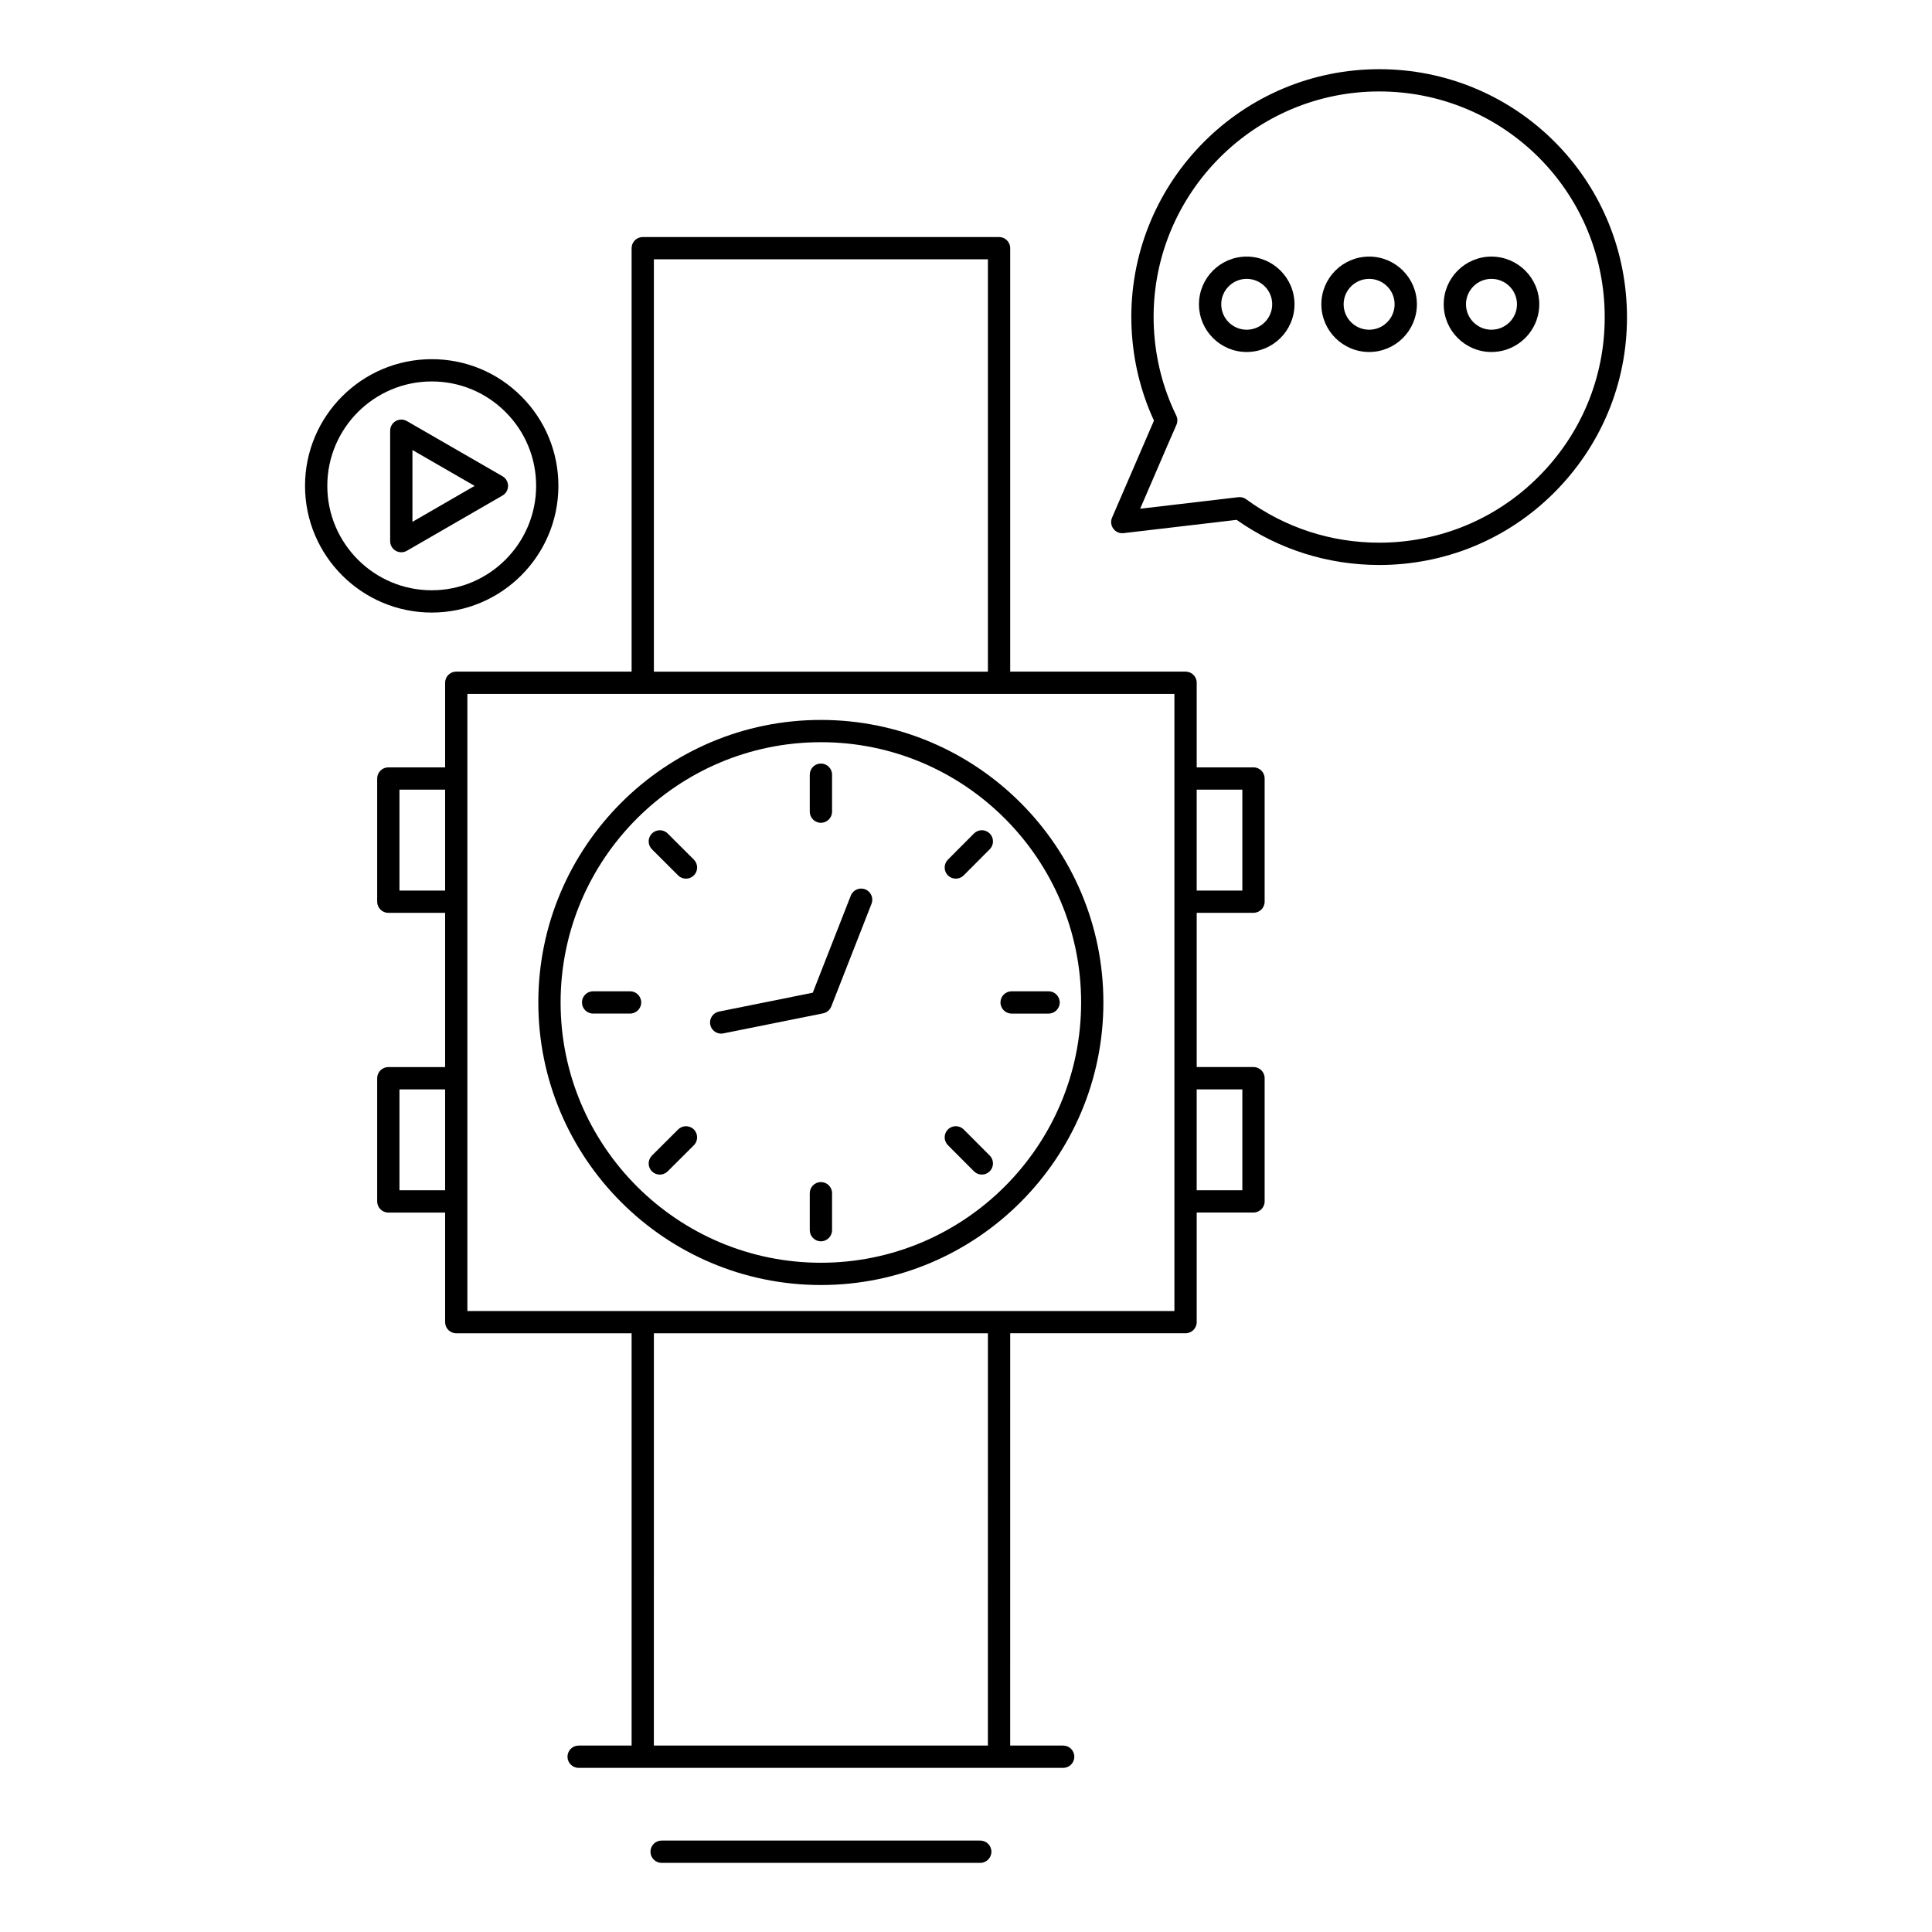 <?xml version="1.0" encoding="UTF-8"?>
<!-- Uploaded to: SVG Repo, www.svgrepo.com, Generator: SVG Repo Mixer Tools -->
<svg fill="#000000" width="800px" height="800px" version="1.1" viewBox="144 144 512 512" xmlns="http://www.w3.org/2000/svg">
 <g>
  <path d="m286.66 409.66c0 41.289 33.598 74.883 74.895 74.883 41.277 0 74.855-33.594 74.855-74.883 0-41.285-33.582-74.871-74.855-74.871-41.297-0.004-74.895 33.582-74.895 74.871zm143.85 0c0 38.035-30.934 68.98-68.953 68.98-38.043 0-68.992-30.941-68.992-68.98 0-38.027 30.949-68.969 68.992-68.969 38.02-0.004 68.953 30.938 68.953 68.969z"/>
  <path d="m361.55 362.05c1.629 0 2.953-1.32 2.953-2.953v-9.797c0-1.629-1.32-2.953-2.953-2.953-1.629 0-2.953 1.32-2.953 2.953v9.797c0 1.629 1.324 2.953 2.953 2.953z"/>
  <path d="m397.3 376.85c0.758 0 1.516-0.289 2.09-0.867l6.902-6.926c1.152-1.152 1.148-3.023-0.008-4.176-1.156-1.152-3.023-1.148-4.176 0.008l-6.902 6.926c-1.148 1.152-1.148 3.023 0.008 4.176 0.578 0.574 1.332 0.859 2.086 0.859z"/>
  <path d="m412.09 412.61h9.797c1.629 0 2.953-1.32 2.953-2.953 0-1.629-1.324-2.953-2.953-2.953h-9.797c-1.629 0-2.953 1.32-2.953 2.953 0.004 1.633 1.324 2.953 2.953 2.953z"/>
  <path d="m399.39 443.32c-1.152-1.156-3.019-1.156-4.176-0.008-1.152 1.152-1.156 3.019-0.004 4.176l6.902 6.922c0.578 0.578 1.332 0.867 2.09 0.867 0.754 0 1.508-0.289 2.082-0.863 1.156-1.152 1.156-3.019 0.008-4.176z"/>
  <path d="m361.55 457.26c-1.629 0-2.953 1.32-2.953 2.953v9.793c0 1.629 1.32 2.953 2.953 2.953 1.629 0 2.953-1.324 2.953-2.953v-9.793c0-1.633-1.32-2.953-2.953-2.953z"/>
  <path d="m323.71 443.32-6.941 6.922c-1.152 1.152-1.156 3.019-0.008 4.172 0.578 0.578 1.332 0.871 2.09 0.871 0.754 0 1.508-0.289 2.086-0.859l6.941-6.922c1.152-1.152 1.156-3.019 0.008-4.176-1.152-1.156-3.023-1.156-4.176-0.008z"/>
  <path d="m301.18 406.7c-1.629 0-2.953 1.324-2.953 2.953 0 1.633 1.32 2.953 2.953 2.953h9.797c1.629 0 2.953-1.32 2.953-2.953 0-1.629-1.32-2.953-2.953-2.953z"/>
  <path d="m323.71 375.99c0.574 0.574 1.332 0.863 2.086 0.863 0.758 0 1.512-0.289 2.09-0.867 1.152-1.152 1.148-3.023-0.004-4.176l-6.941-6.926c-1.152-1.148-3.023-1.148-4.176 0.004-1.152 1.152-1.148 3.023 0.004 4.176z"/>
  <path d="m335.12 417.92c0.191 0 0.391-0.02 0.586-0.062l26.426-5.312c0.984-0.199 1.801-0.883 2.168-1.82l10.664-27.219c0.594-1.516-0.152-3.231-1.672-3.824s-3.231 0.156-3.824 1.672l-10.078 25.723-24.848 5c-1.598 0.32-2.633 1.879-2.312 3.477 0.281 1.402 1.512 2.367 2.891 2.367z"/>
  <path d="m476.19 347.36h-15.051v-22.426c0-1.629-1.32-2.953-2.953-2.953h-46.473v-112.21c0-1.629-1.324-2.953-2.953-2.953h-94.426c-1.629 0-2.953 1.32-2.953 2.953v112.21h-46.469c-1.629 0-2.953 1.32-2.953 2.953v22.426h-15.051c-1.629 0-2.953 1.32-2.953 2.953v32.648c0 1.629 1.32 2.953 2.953 2.953h15.051v40.875h-15.051c-1.629 0-2.953 1.324-2.953 2.953v32.645c0 1.633 1.32 2.953 2.953 2.953h15.051v29.043c0 1.629 1.32 2.953 2.953 2.953h46.469v109.26h-14.039c-1.629 0-2.953 1.32-2.953 2.953 0 1.629 1.32 2.953 2.953 2.953h128.41c1.629 0 2.953-1.32 2.953-2.953 0-1.629-1.32-2.953-2.953-2.953h-14.043l0.004-109.27h46.473c1.629 0 2.953-1.324 2.953-2.953v-29.043h15.051c1.629 0 2.953-1.324 2.953-2.953v-32.645c0-1.633-1.32-2.953-2.953-2.953h-15.051v-40.875h15.051c1.629 0 2.953-1.32 2.953-2.953v-32.648c-0.004-1.625-1.324-2.949-2.953-2.949zm-214.23 32.648h-12.098v-26.746h12.098zm0 79.426h-12.098v-26.738h12.098zm55.324-246.71h88.523v109.27h-88.523zm88.52 393.87h-88.523l0.004-109.26h88.523zm49.426-256.28v141.12h-187.37v-163.54h46.457 0.012 94.426 0.012 46.465zm18.004 82.383v26.738h-12.098v-26.738zm0-52.688h-12.098v-26.746h12.098z"/>
  <path d="m575.09 224.91c-1.648-35.09-30.453-62.574-65.578-62.574-1.047 0-2.113 0.023-3.164 0.074-36.18 1.742-64.195 32.582-62.461 68.75 0.426 8.547 2.418 16.715 5.926 24.305l-11.109 25.719c-0.418 0.969-0.285 2.086 0.348 2.934 0.629 0.848 1.66 1.293 2.707 1.168l29.957-3.519c11.109 7.828 24.16 11.957 37.824 11.961h0.004c1.02 0 2.059-0.023 3.09-0.07 17.523-0.84 33.668-8.453 45.465-21.438 11.797-12.992 17.832-29.793 16.992-47.309zm-21.359 43.328c-10.734 11.816-25.434 18.746-41.375 19.512-0.934 0.043-1.883 0.066-2.809 0.066-12.797 0-25-3.977-35.293-11.504-0.508-0.371-1.117-0.57-1.742-0.57-0.113 0-0.227 0.008-0.344 0.02l-26.012 3.055 7.473-17.34 2.137-4.883c0.348-0.793 0.328-1.699-0.051-2.481-3.523-7.219-5.516-15.043-5.926-23.25-1.578-32.91 23.922-60.977 56.844-62.562 0.957-0.047 1.93-0.066 2.883-0.066 31.965 0 58.18 25.016 59.684 56.953 0.758 15.945-4.734 31.234-15.469 43.051z"/>
  <path d="m539.24 212c-6.969 0-12.641 5.668-12.641 12.637 0 6.973 5.672 12.645 12.641 12.645 6.992 0 12.68-5.672 12.68-12.645 0-6.969-5.688-12.637-12.68-12.637zm0 19.379c-3.715 0-6.738-3.023-6.738-6.742 0-3.711 3.019-6.734 6.738-6.734 3.734 0 6.777 3.019 6.777 6.734 0 3.719-3.043 6.742-6.777 6.742z"/>
  <path d="m506.85 212c-6.992 0-12.676 5.668-12.676 12.637 0 6.973 5.688 12.645 12.676 12.645 6.969 0 12.641-5.672 12.641-12.645 0-6.969-5.672-12.637-12.641-12.637zm0 19.379c-3.734 0-6.773-3.023-6.773-6.742 0-3.711 3.039-6.734 6.773-6.734 3.715 0 6.738 3.019 6.738 6.734-0.004 3.719-3.023 6.742-6.738 6.742z"/>
  <path d="m474.38 212c-6.969 0-12.641 5.668-12.641 12.637 0 6.973 5.672 12.645 12.641 12.645 6.992 0 12.676-5.672 12.676-12.645 0-6.969-5.688-12.637-12.676-12.637zm0 19.379c-3.711 0-6.738-3.023-6.738-6.742 0-3.711 3.023-6.734 6.738-6.734 3.734 0 6.769 3.019 6.769 6.734 0 3.719-3.035 6.742-6.769 6.742z"/>
  <path d="m291.98 272.76c0-8.961-3.492-17.391-9.828-23.734-6.344-6.348-14.773-9.84-23.742-9.84-18.512 0-33.574 15.062-33.574 33.574s15.062 33.574 33.574 33.574c18.508 0 33.57-15.062 33.57-33.574zm-61.242 0c0-15.258 12.414-27.672 27.672-27.672 7.391 0 14.34 2.879 19.566 8.109 5.223 5.227 8.102 12.176 8.102 19.559 0 15.258-12.41 27.672-27.668 27.672-15.258 0.004-27.672-12.41-27.672-27.668z"/>
  <path d="m278.64 272.76c0-1.055-0.566-2.031-1.48-2.555l-25.336-14.617c-0.914-0.527-2.039-0.527-2.953 0-0.914 0.527-1.477 1.5-1.477 2.559v29.258c0 1.055 0.562 2.027 1.477 2.555 0.457 0.266 0.965 0.395 1.477 0.395 0.508 0 1.02-0.133 1.477-0.395l25.344-14.641c0.914-0.527 1.477-1.504 1.473-2.559zm-25.34 9.531v-19.031l16.48 9.508z"/>
  <path d="m403.78 631.77h-84.449c-1.629 0-2.953 1.32-2.953 2.953 0 1.629 1.32 2.953 2.953 2.953h84.449c1.629 0 2.953-1.32 2.953-2.953s-1.324-2.953-2.953-2.953z"/>
 </g>
</svg>